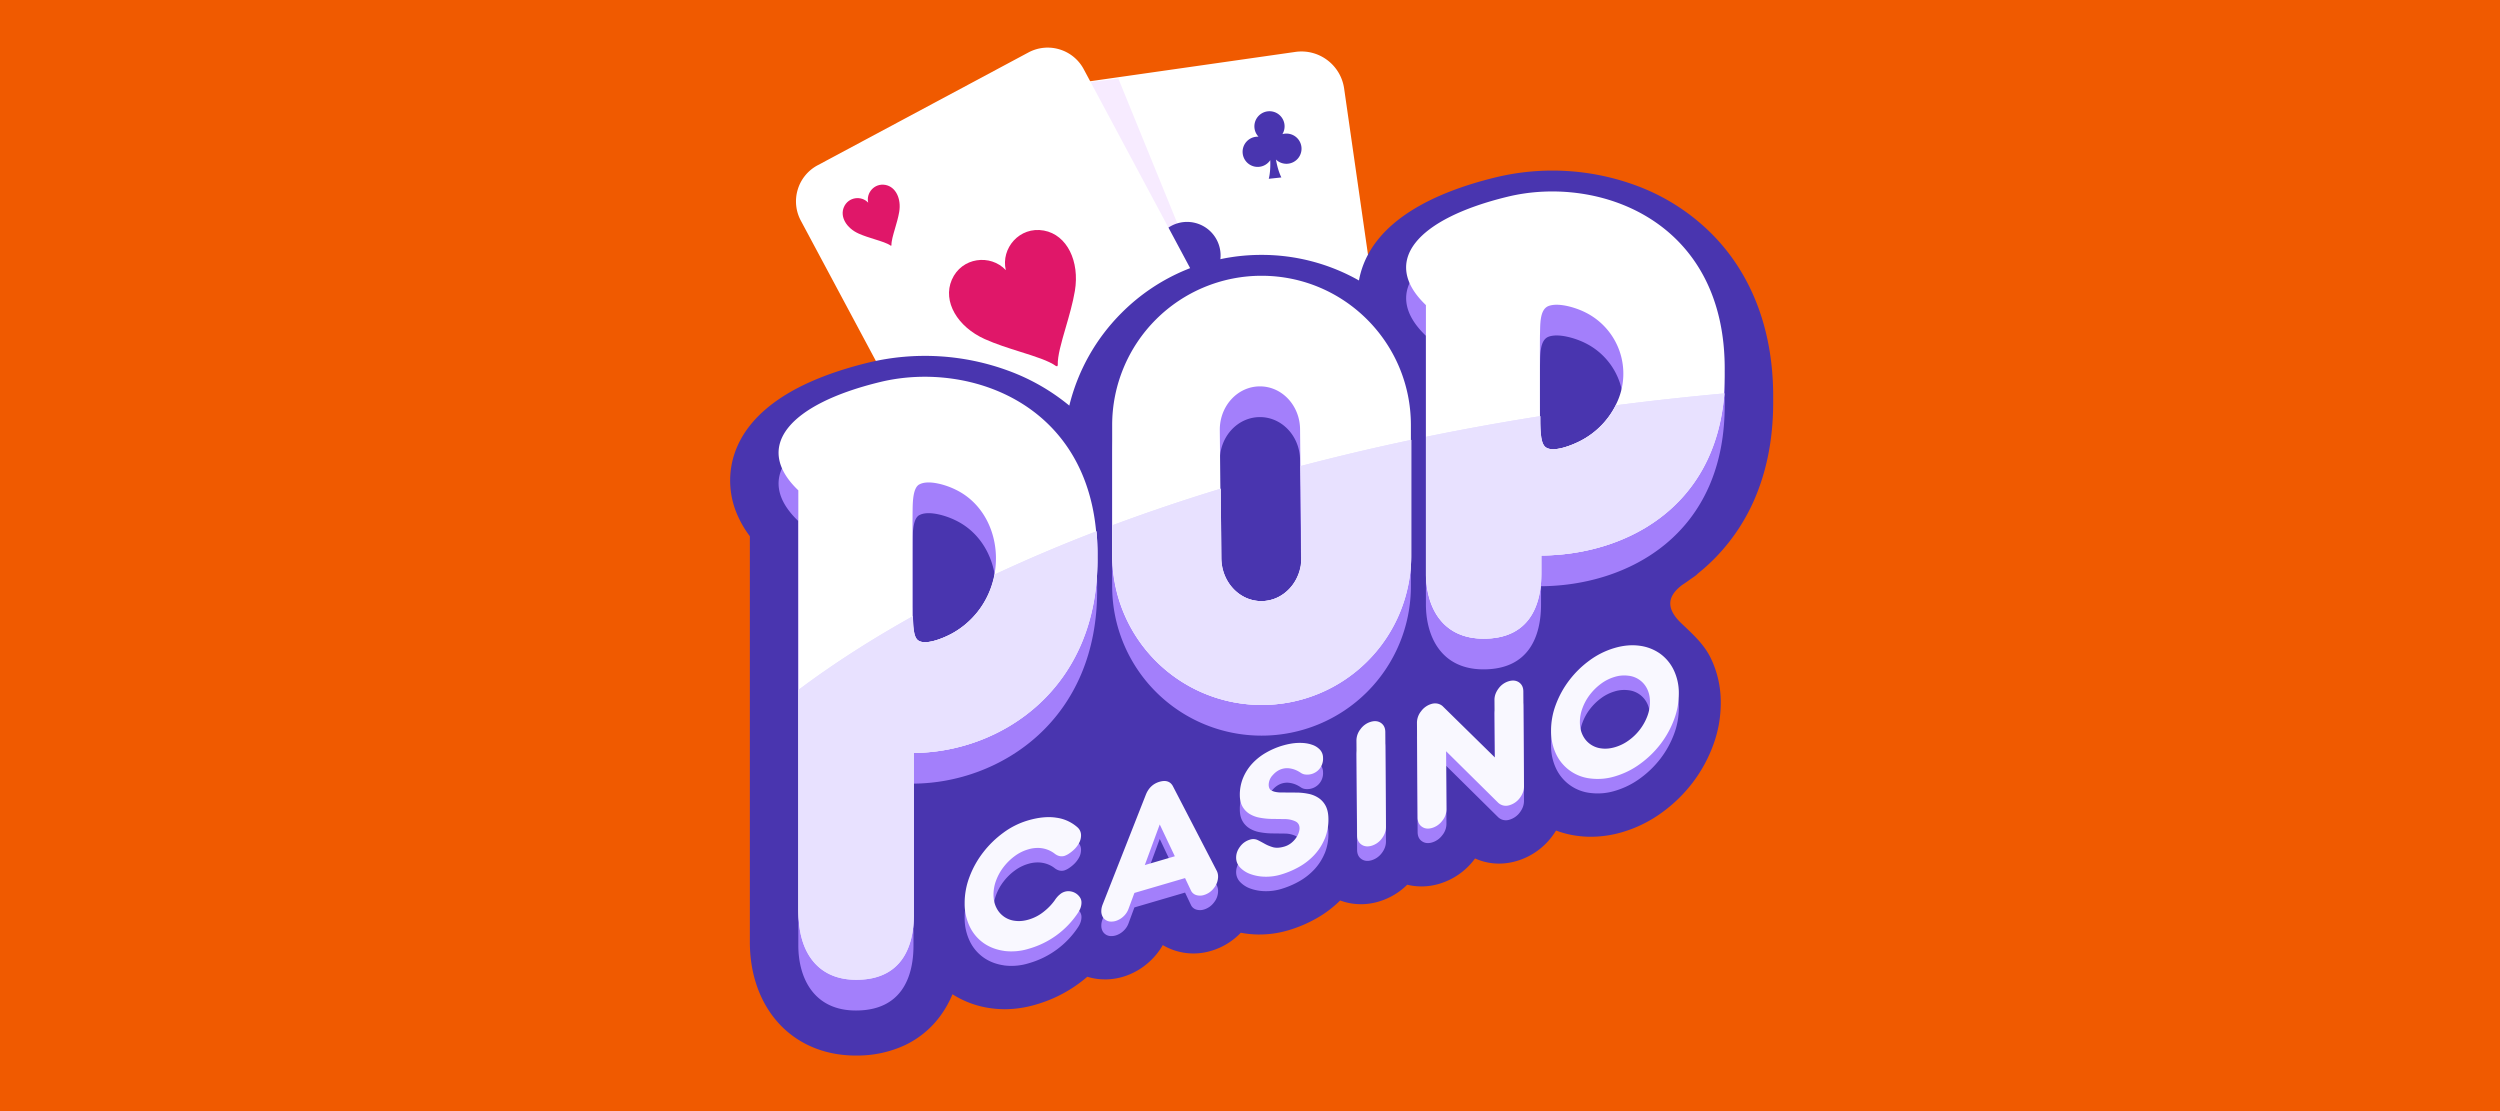 <svg xmlns="http://www.w3.org/2000/svg" width="315" height="140" fill="none"><path fill="#F05A00" d="M0 0h315v140H0z"/><path fill="#fff" fill-rule="evenodd" d="M167.24 7.574a5.409 5.409 0 0 0-4.024-1.033l-26.055 3.725 1.332 2.491-7.653 1.096a1.588 1.588 0 0 0-1.347 1.796l7.197 50.26c.109.76.738 1.317 1.475 1.36l-2.342 1.255a5.44 5.44 0 0 0 1.68 1.248c.927.442 1.99.623 3.083.468l31.144-4.44a5.382 5.382 0 0 0 2.699-1.195 5.441 5.441 0 0 0 1.67-2.448 5.388 5.388 0 0 0 .225-2.507l-6.964-48.498a5.427 5.427 0 0 0-2.12-3.578Zm-27.771 59.542c.217.034.443.036.672.004l31.139-4.447c.245-.035.474-.107.685-.21l-32.496 4.653Z" clip-rule="evenodd"/><path fill="#F7EBFF" fill-rule="evenodd" d="m140.911 9.895-9.819 1.254 23.725 32.874-13.906-34.128Z" clip-rule="evenodd"/><path fill="#4935AF" d="M163.982 18.53a1.904 1.904 0 0 0-2.399-1.63c.209-.343.31-.756.264-1.186a1.904 1.904 0 0 0-2.093-1.688 1.906 1.906 0 0 0-1.69 2.095c.046.431.233.813.51 1.103a1.904 1.904 0 0 0-1.995 2.105 1.9 1.9 0 0 0 3.473.85c.029.838-.015 1.645-.186 2.349l1.585-.171c-.318-.652-.533-1.43-.683-2.256a1.902 1.902 0 0 0 3.214-1.571ZM158.509 37.982a4.227 4.227 0 0 0-4.654-3.743 4.802 4.802 0 0 0-.672.123 4.174 4.174 0 0 0 .586-2.632 4.227 4.227 0 0 0-4.646-3.746 4.231 4.231 0 0 0-3.75 4.65 4.18 4.18 0 0 0 1.133 2.447 4.734 4.734 0 0 0-.682.022 4.226 4.226 0 0 0-3.746 4.649 4.229 4.229 0 0 0 4.651 3.748 4.22 4.22 0 0 0 3.058-1.861c.065 1.862-.033 3.65-.414 5.214l3.518-.379c-.706-1.446-1.183-3.173-1.517-5.006a4.222 4.222 0 0 0 3.385 1.167c2.319-.25 4-2.337 3.75-4.653Z"/><path fill="#fff" d="M136.551 8.722a5.135 5.135 0 0 0-3.048-2.5 5.13 5.13 0 0 0-3.922.388l-26.565 14.218a5.14 5.14 0 0 0-2.499 3.049 5.142 5.142 0 0 0 .387 3.924l22.083 41.284a5.137 5.137 0 0 0 3.049 2.5 5.131 5.131 0 0 0 3.921-.389l26.565-14.217a5.138 5.138 0 0 0 2.5-3.049 5.138 5.138 0 0 0-.388-3.924L136.551 8.722Z"/><path fill="#E01769" d="M111.553 23.298c-1.382-.248-2.447 1.013-2.159 2.239-.86-.92-2.501-.733-3.059.552-.533 1.231.322 2.656 1.86 3.344.63.282 1.348.506 2.017.715.841.263 1.603.502 2.015.8l.068.01.029-.062c-.019-.508.205-1.274.453-2.118.197-.673.409-1.396.523-2.077.281-1.66-.427-3.164-1.747-3.403ZM131.527 29.05c-3.071-.561-5.439 2.25-4.795 4.986-1.917-2.056-5.569-1.645-6.806 1.22-1.184 2.747.732 5.93 4.155 7.47 1.4.63 2.997 1.134 4.485 1.603 1.874.59 3.577 1.127 4.498 1.796l.149.024.066-.139c-.046-1.138.452-2.854 1.002-4.743.435-1.497.901-3.103 1.154-4.616.617-3.702-.968-7.062-3.908-7.601ZM144.722 49.885c.558-1.285 2.199-1.471 3.059-.552-.288-1.225.778-2.486 2.159-2.239 1.32.24 2.029 1.743 1.748 3.404-.115.681-.327 1.403-.524 2.076-.247.844-.472 1.61-.453 2.12l-.029.062-.068-.011c-.413-.298-1.175-.537-2.015-.8-.669-.209-1.387-.433-2.017-.716-1.537-.687-2.393-2.112-1.86-3.344Z"/><path fill="#4935AF" fill-rule="evenodd" d="M173.714 113.601a8.611 8.611 0 0 0 3.599-2.127c.58.143 1.177.214 1.778.213v.004a7.97 7.97 0 0 0 2.249-.33 8.606 8.606 0 0 0 4.419-3.063l.1-.135a7.231 7.231 0 0 0 3.023.649c.74 0 1.484-.109 2.223-.327a8.603 8.603 0 0 0 4.419-3.053c.195-.255.375-.518.538-.787.856.325 1.749.55 2.663.67.573.078 1.15.118 1.727.117a14.098 14.098 0 0 0 3.972-.587 16.344 16.344 0 0 0 5.002-2.48 18.474 18.474 0 0 0 3.811-3.706 18.078 18.078 0 0 0 2.579-4.654 15.298 15.298 0 0 0 1-5.516 12.723 12.723 0 0 0-1.296-5.641c-.788-1.576-2.001-2.727-3.231-3.894a84.556 84.556 0 0 1-.466-.443c-2.343-2.243-1.245-3.741.103-4.788.4-.261.791-.533 1.172-.814.361-.239.661-.446.818-.629a24.545 24.545 0 0 0 2.174-1.964 24.482 24.482 0 0 0 5.468-8.635c1.279-3.401 1.905-7.233 1.862-11.383.082-8.422-2.575-15.612-7.695-20.788a26.276 26.276 0 0 0-9.57-6.133 30.445 30.445 0 0 0-17.591-1.057c-4.236 1.022-7.768 2.396-10.5 4.075-3.554 2.184-5.785 4.894-6.638 8.06-.079.294-.144.59-.197.886a24.836 24.836 0 0 0-12.278-3.225 24.835 24.835 0 0 0-17.626 7.303 24.83 24.83 0 0 0-6.592 11.689 26.266 26.266 0 0 0-7.653-4.386 30.434 30.434 0 0 0-17.587-1.053c-4.232 1.027-7.764 2.393-10.496 4.072-3.554 2.188-5.79 4.898-6.642 8.06a10.792 10.792 0 0 0 .387 6.677 13.06 13.06 0 0 0 1.74 3.088v51.128c0 3.545.97 6.738 2.805 9.226 2.415 3.276 6.164 5.081 10.558 5.081v-.004c2.14.033 4.26-.418 6.202-1.318a11.78 11.78 0 0 0 4.568-3.863 12.973 12.973 0 0 0 1.396-2.539c1.46.928 3.106 1.53 4.824 1.761.566.078 1.157.121 1.74.121v.005a14.073 14.073 0 0 0 3.958-.592 17.178 17.178 0 0 0 6.467-3.501c.69.214 1.41.326 2.138.33v.005h.056a8.083 8.083 0 0 0 2.271-.322 8.551 8.551 0 0 0 3.371-1.919 8.525 8.525 0 0 0 1.674-2.083 7.63 7.63 0 0 0 6.09.726 8.478 8.478 0 0 0 3.741-2.283c.662.129 1.35.203 2.058.221l.322.004-.005-.004c1.201 0 2.41-.174 3.589-.522a16.935 16.935 0 0 0 3.623-1.54 14.006 14.006 0 0 0 2.932-2.225c.833.312 1.715.47 2.605.468v.005a7.965 7.965 0 0 0 2.249-.331Z" clip-rule="evenodd"/><path fill="#A37FFB" d="M126.518 121.639c-.974-.139-1.827-.461-2.566-.974a5.357 5.357 0 0 1-1.753-2.062 6.667 6.667 0 0 1-.653-2.958 9.301 9.301 0 0 1 .609-3.328c.416-1.11.997-2.151 1.723-3.088a12.615 12.615 0 0 1 2.545-2.479 9.951 9.951 0 0 1 3.114-1.553c1.34-.392 2.54-.505 3.597-.335a4.992 4.992 0 0 1 2.654 1.231 1.308 1.308 0 0 1 .422.983c.002.329-.079.654-.235.944a3.27 3.27 0 0 1-.574.783 4.429 4.429 0 0 1-.696.57 2.432 2.432 0 0 1-.579.295c-.443.131-.874.022-1.296-.326a3.503 3.503 0 0 0-2.262-.67 4.08 4.08 0 0 0-1.009.174 5.337 5.337 0 0 0-1.71.853c-.527.389-.997.85-1.396 1.37a6.484 6.484 0 0 0-.939 1.683 5.046 5.046 0 0 0-.331 1.819c.004.609.122 1.152.357 1.618a2.966 2.966 0 0 0 2.362 1.661c.535.074 1.109.018 1.718-.16a5.45 5.45 0 0 0 1.918-1.01 6.971 6.971 0 0 0 1.335-1.383c.218-.33.435-.583.653-.757a1.624 1.624 0 0 1 1.361-.4 1.739 1.739 0 0 1 1.175.74c.135.195.204.417.204.669 0 .401-.13.818-.409 1.244a11.033 11.033 0 0 1-6.22 4.572 7.35 7.35 0 0 1-3.119.279v-.005Zm22.798-9.174-6.381 1.871-.736 1.992a2.441 2.441 0 0 1-.656.979 2.483 2.483 0 0 1-.979.565 1.94 1.94 0 0 1-.561.074 1.216 1.216 0 0 1-1.044-.565 1.444 1.444 0 0 1-.192-.792c0-.239.053-.496.161-.779l5.446-13.845c.34-.853.914-1.392 1.714-1.631.831-.244 1.41-.039 1.731.617l5.507 10.627a1.6 1.6 0 0 1 .153.683 2.308 2.308 0 0 1-.514 1.444 2.437 2.437 0 0 1-1.261.892 1.636 1.636 0 0 1-.979.008 1.08 1.08 0 0 1-.67-.587l-.739-1.553Zm-5.072-1.64 3.784-1.109-1.901-4.01-1.883 5.119Zm22.671-3.318a6.773 6.773 0 0 1-1.287 2.018 7.911 7.911 0 0 1-1.906 1.509c-.726.414-1.496.74-2.314.983a6.525 6.525 0 0 1-2.027.27 5.638 5.638 0 0 1-1.814-.322 3.358 3.358 0 0 1-1.305-.826 1.784 1.784 0 0 1-.508-1.257c0-.483.165-.949.5-1.388a2.377 2.377 0 0 1 1.231-.87c.317-.109.664-.094.97.043.287.144.583.301.9.479.318.178.661.322 1.053.435.391.104.852.078 1.392-.078.333-.093.644-.253.913-.47.23-.185.433-.401.601-.644.141-.203.252-.426.33-.661.07-.213.1-.392.1-.531 0-.43-.187-.726-.548-.891a3.264 3.264 0 0 0-1.231-.275l-1.766-.021a8.851 8.851 0 0 1-1.514-.161 3.716 3.716 0 0 1-1.261-.483 2.555 2.555 0 0 1-.87-.913c-.218-.379-.331-.857-.335-1.423a5.513 5.513 0 0 1 .422-2.218 6.123 6.123 0 0 1 1.174-1.81 7.365 7.365 0 0 1 1.723-1.348 9.584 9.584 0 0 1 2.053-.879c.748-.218 1.435-.335 2.058-.344.626-.008 1.165.061 1.618.218.404.12.768.345 1.057.652.246.275.381.632.378 1a2 2 0 0 1-.6 1.567 2 2 0 0 1-1.584.552 1.242 1.242 0 0 1-.591-.2 4.178 4.178 0 0 0-.418-.252 3.095 3.095 0 0 0-1.231-.348 2.252 2.252 0 0 0-.73.087c-.444.13-.836.391-1.179.783a1.8 1.8 0 0 0-.514 1.218c0 .143.022.269.066.391a.601.601 0 0 0 .23.296c.113.078.27.144.47.196.257.06.519.089.783.087l1.853.013c.566 0 1.101.052 1.601.156.466.09.91.272 1.305.535.374.258.677.605.883 1.01.217.426.33.961.335 1.613a6.398 6.398 0 0 1-.461 2.506l-.005-.004Zm4.52-13.824a2.46 2.46 0 0 1 1.274-.905c.514-.152.948-.1 1.305.148.353.252.531.626.535 1.126l.083 11.971c0 .514-.174 1.001-.522 1.457a2.498 2.498 0 0 1-1.296.914c-.496.143-.927.091-1.279-.157-.357-.252-.535-.63-.54-1.144l-.082-11.97c.006-.524.19-1.03.522-1.436v-.004Zm10.774 2.81.044 7.286a2.26 2.26 0 0 1-.522 1.457c-.32.437-.774.758-1.292.913-.496.144-.927.096-1.279-.156-.357-.248-.535-.631-.539-1.144l-.083-11.97c.006-.525.19-1.031.522-1.436a2.464 2.464 0 0 1 1.274-.91 1.57 1.57 0 0 1 .823-.043c.219.05.424.15.596.296l6.603 6.481-.053-7.264c0-.496.174-.975.522-1.436.316-.432.763-.75 1.275-.904.513-.153.948-.1 1.305.148.352.252.531.626.535 1.126l.083 11.971c0 .513-.174 1-.522 1.457a2.502 2.502 0 0 1-1.297.914c-.271.091-.563.1-.839.026a1.435 1.435 0 0 1-.596-.335l-6.56-6.486v.009Zm18.183 3.423a5.432 5.432 0 0 1-4.307-3.04 6.65 6.65 0 0 1-.652-2.958 9.253 9.253 0 0 1 .609-3.328c.414-1.106.99-2.144 1.709-3.08a12.39 12.39 0 0 1 2.545-2.48c.943-.694 2-1.219 3.123-1.552 1.105-.326 2.153-.422 3.141-.291a5.761 5.761 0 0 1 2.575.974 5.435 5.435 0 0 1 1.744 2.066c.442.923.665 1.935.653 2.958a9.297 9.297 0 0 1-.609 3.328 11.917 11.917 0 0 1-1.71 3.08 12.346 12.346 0 0 1-2.553 2.479 10.216 10.216 0 0 1-3.132 1.561 7.417 7.417 0 0 1-3.132.283h-.004Zm-.97-5.45a2.963 2.963 0 0 0 2.362 1.661c.535.074 1.109.018 1.718-.16a5.581 5.581 0 0 0 1.722-.853 6.663 6.663 0 0 0 2.34-3.045c.227-.6.335-1.205.331-1.818 0-.61-.122-1.149-.352-1.618a2.964 2.964 0 0 0-2.375-1.666 4.058 4.058 0 0 0-1.727.152 5.448 5.448 0 0 0-1.71.857c-.527.389-.997.85-1.396 1.37a6.42 6.42 0 0 0-.935 1.683 5.045 5.045 0 0 0-.335 1.819c.004.609.126 1.152.357 1.618Z"/><path fill="#F9F8FF" d="M126.518 119.812c-.974-.139-1.827-.461-2.566-.974a5.357 5.357 0 0 1-1.753-2.062 6.667 6.667 0 0 1-.653-2.958 9.292 9.292 0 0 1 .609-3.327 11.797 11.797 0 0 1 1.723-3.089 12.615 12.615 0 0 1 2.545-2.479 9.951 9.951 0 0 1 3.114-1.553c1.34-.392 2.54-.505 3.597-.335a4.992 4.992 0 0 1 2.654 1.231 1.316 1.316 0 0 1 .422.983c.002.329-.079.654-.235.944a3.27 3.27 0 0 1-.574.783 4.429 4.429 0 0 1-.696.57 2.432 2.432 0 0 1-.579.295c-.443.131-.874.022-1.296-.326a3.503 3.503 0 0 0-2.262-.67 4.08 4.08 0 0 0-1.009.174 5.337 5.337 0 0 0-1.71.853c-.527.389-.997.85-1.396 1.37a6.473 6.473 0 0 0-.939 1.684 5.041 5.041 0 0 0-.331 1.818c.004.609.122 1.152.357 1.618a2.966 2.966 0 0 0 2.362 1.662c.535.073 1.109.021 1.718-.161a5.45 5.45 0 0 0 1.918-1.01 6.971 6.971 0 0 0 1.335-1.383c.218-.33.435-.583.653-.757a1.624 1.624 0 0 1 1.361-.4 1.739 1.739 0 0 1 1.175.74c.135.195.204.417.204.669 0 .401-.13.818-.409 1.245a11.032 11.032 0 0 1-6.22 4.571 7.35 7.35 0 0 1-3.119.279v-.005Zm22.798-9.174-6.381 1.871-.736 1.992a2.441 2.441 0 0 1-.656.979 2.483 2.483 0 0 1-.979.565 1.94 1.94 0 0 1-.561.074 1.216 1.216 0 0 1-1.044-.565 1.444 1.444 0 0 1-.192-.792c0-.239.053-.496.161-.779l5.446-13.845c.34-.853.914-1.392 1.714-1.631.831-.244 1.41-.04 1.731.617l5.507 10.627a1.6 1.6 0 0 1 .153.683 2.308 2.308 0 0 1-.514 1.444 2.437 2.437 0 0 1-1.261.892 1.644 1.644 0 0 1-.979.009 1.082 1.082 0 0 1-.67-.588l-.739-1.553Zm-5.072-1.639 3.784-1.11-1.901-4.01-1.883 5.12Zm22.671-3.319a6.773 6.773 0 0 1-1.287 2.018 7.887 7.887 0 0 1-1.906 1.509c-.726.414-1.496.74-2.314.983a6.528 6.528 0 0 1-2.027.274 5.642 5.642 0 0 1-1.814-.326 3.358 3.358 0 0 1-1.305-.826 1.784 1.784 0 0 1-.508-1.257c0-.483.165-.949.5-1.388a2.377 2.377 0 0 1 1.231-.87c.317-.109.664-.094.97.044.287.143.583.3.9.478.318.178.661.322 1.053.435.391.104.852.078 1.392-.078a2.53 2.53 0 0 0 .913-.47c.23-.185.433-.401.601-.644.141-.203.252-.426.33-.661.07-.213.1-.391.1-.531 0-.43-.187-.726-.548-.891a3.244 3.244 0 0 0-1.231-.274l-1.766-.022a8.851 8.851 0 0 1-1.514-.161 3.716 3.716 0 0 1-1.261-.483 2.555 2.555 0 0 1-.87-.913c-.218-.379-.331-.857-.335-1.423-.014-.76.13-1.516.422-2.218a6.125 6.125 0 0 1 1.174-1.81 7.364 7.364 0 0 1 1.723-1.348 9.584 9.584 0 0 1 2.053-.879c.748-.217 1.435-.335 2.058-.343.626-.01 1.165.06 1.618.217.404.12.768.345 1.057.652.246.275.381.632.378 1a1.999 1.999 0 0 1-.6 1.567 1.997 1.997 0 0 1-1.584.552 1.242 1.242 0 0 1-.591-.2 4.159 4.159 0 0 0-.418-.252 3.095 3.095 0 0 0-1.231-.348 2.252 2.252 0 0 0-.73.087c-.444.13-.836.391-1.179.783a1.8 1.8 0 0 0-.514 1.218c0 .143.022.27.066.391a.605.605 0 0 0 .23.296c.113.078.27.144.47.196.257.06.519.089.783.087l1.853.013a7.87 7.87 0 0 1 1.601.156c.466.09.91.272 1.305.536.374.257.677.604.883 1.009.217.426.33.961.335 1.613a6.398 6.398 0 0 1-.461 2.506l-.005-.004Zm4.52-13.824c.315-.432.762-.75 1.274-.905.514-.152.948-.1 1.305.148.353.252.531.626.535 1.127l.083 11.97c0 .514-.174 1.001-.522 1.458a2.502 2.502 0 0 1-1.296.913c-.496.144-.927.091-1.279-.157-.357-.252-.535-.63-.54-1.144l-.082-11.97c.006-.524.19-1.03.522-1.436v-.004Zm10.774 2.81.044 7.286a2.26 2.26 0 0 1-.522 1.457c-.32.437-.774.758-1.292.913-.496.144-.927.096-1.279-.156-.357-.248-.535-.631-.539-1.144l-.083-11.97c.006-.525.19-1.031.522-1.436a2.464 2.464 0 0 1 1.274-.91 1.57 1.57 0 0 1 .823-.043c.219.05.424.15.596.296l6.603 6.481-.053-7.264c0-.496.174-.975.522-1.436.316-.432.763-.75 1.275-.904.513-.153.948-.1 1.305.148.352.252.531.626.535 1.126l.083 11.97c0 .514-.174 1.001-.522 1.458a2.502 2.502 0 0 1-1.297.914c-.271.091-.563.1-.839.026a1.435 1.435 0 0 1-.596-.335l-6.56-6.486v.009Zm18.183 3.423a5.433 5.433 0 0 1-4.307-3.04 6.65 6.65 0 0 1-.652-2.958 9.253 9.253 0 0 1 .609-3.328c.414-1.106.99-2.144 1.709-3.08a12.387 12.387 0 0 1 2.545-2.479c.943-.694 2-1.22 3.123-1.553 1.105-.326 2.153-.422 3.141-.291a5.761 5.761 0 0 1 2.575.974 5.437 5.437 0 0 1 1.744 2.066c.442.923.665 1.935.653 2.958a9.296 9.296 0 0 1-.609 3.328 11.918 11.918 0 0 1-1.71 3.08 12.343 12.343 0 0 1-2.553 2.479 10.214 10.214 0 0 1-3.132 1.561 7.423 7.423 0 0 1-3.132.283h-.004Zm-.97-5.45a2.963 2.963 0 0 0 2.362 1.662c.535.073 1.109.017 1.718-.162a5.582 5.582 0 0 0 1.722-.852 6.662 6.662 0 0 0 2.34-3.045c.227-.6.335-1.205.331-1.818 0-.61-.122-1.149-.352-1.618a2.964 2.964 0 0 0-2.375-1.666 4.06 4.06 0 0 0-1.727.152 5.45 5.45 0 0 0-1.71.857c-.527.389-.997.85-1.396 1.37a6.419 6.419 0 0 0-.935 1.683 5.046 5.046 0 0 0-.335 1.819c.004.609.126 1.152.357 1.618Z"/><path fill="#A37FFB" d="M100.589 65.657v53.472c0 4.002 1.883 8.195 7.255 8.195 5.747 0 7.256-4.188 7.256-8.195V98.737c10.875-.065 23.333-7.977 23.137-24.698.226-19.04-15.86-24.812-27.308-22.04-11.454 2.77-16.134 8.125-10.34 13.658Zm14.85 18.687c-.522-.692-.439-2.854-.461-4.01v-7.43c0-1.614-.008-3.189.013-4.746.013-1.07.044-2.915.901-3.276 1.139-.578 3.327.096 4.467.662 4.385 2.079 6.046 7.394 4.65 11.883a10.67 10.67 0 0 1-5.024 6.238c-1.075.6-3.793 1.77-4.546.683v-.004Zm43.512-45.726a18.817 18.817 0 0 0-18.818 18.818v16.438A18.821 18.821 0 0 0 172.26 87.18a18.817 18.817 0 0 0 5.512-13.307V57.436c0-10.397-8.43-18.818-18.821-18.818Zm5.011 35.543c0 3.014-2.262 5.454-5.059 5.454-2.793 0-5.055-2.44-5.055-5.454l-.152-16.151c0-3.015 2.262-5.455 5.059-5.455 2.793 0 5.054 2.44 5.054 5.455l.153 16.15Z"/><path fill="#A37FFB" d="M179.665 42.307V76.14c0 4.01 1.883 8.2 7.255 8.2 5.742 0 7.251-4.19 7.251-8.2v-2.275c10.875-.065 23.333-6.45 23.141-23.172.222-19.039-15.863-24.807-27.312-22.04-11.449 2.77-16.129 8.125-10.335 13.658v-.004Zm14.846 17.7c-.514-.67-.466-2.637-.479-3.733-.009-2.144-.004-4.558-.004-6.773 0-1.16-.005-2.287.008-3.384.053-1.174-.1-3.223 1.071-3.684 1.235-.474 3.379.174 4.567.761a8.613 8.613 0 0 1 3.958 11.606 10.201 10.201 0 0 1-4.371 4.545c-1.123.61-3.972 1.792-4.75.666v-.005Z"/><path fill="#fff" d="M100.589 61.785v52.777c0 4.002 1.883 8.195 7.255 8.195 5.747 0 7.256-4.189 7.256-8.195V94.866c10.875-.065 23.333-7.978 23.137-24.698.226-19.04-15.86-24.812-27.308-22.041-11.454 2.77-16.134 8.125-10.34 13.658Zm14.85 18.687c-.522-.691-.439-2.853-.461-4.01v-7.43c0-1.614-.008-3.188.013-4.745.013-1.07.044-2.915.901-3.276 1.139-.578 3.327.096 4.467.661 4.385 2.08 6.046 7.395 4.65 11.88a10.669 10.669 0 0 1-5.024 6.242c-1.075.6-3.793 1.766-4.546.683v-.005Zm43.512-45.725a18.817 18.817 0 0 0-18.818 18.817v16.438A18.821 18.821 0 0 0 172.26 83.31a18.817 18.817 0 0 0 5.512-13.308V53.564c0-10.396-8.43-18.817-18.821-18.817Zm5.011 35.542c0 3.015-2.262 5.455-5.059 5.455-2.793 0-5.055-2.44-5.055-5.455l-.152-16.15c0-3.015 2.262-5.455 5.059-5.455 2.793 0 5.054 2.44 5.054 5.454l.153 16.151Z"/><path fill="#fff" d="M179.665 38.435V72.27c0 4.01 1.883 8.199 7.255 8.199 5.742 0 7.251-4.189 7.251-8.2v-2.274c10.875-.066 23.333-6.451 23.141-23.172.218-19.044-15.868-24.812-27.317-22.045-11.448 2.77-16.129 8.126-10.335 13.658h.005Zm14.846 17.7c-.514-.67-.466-2.636-.479-3.732-.009-2.145-.004-4.559-.004-6.773 0-1.161-.005-2.288.008-3.384.053-1.175-.1-3.223 1.071-3.684 1.235-.474 3.379.174 4.567.76a8.61 8.61 0 0 1 3.958 11.606 10.2 10.2 0 0 1-4.371 4.546c-1.123.609-3.972 1.792-4.75.665v-.004Z"/><path fill="#E8E1FF" fill-rule="evenodd" d="M100.635 86.903v28.355c0 4.002 1.883 8.195 7.255 8.195 5.746 0 7.256-4.189 7.256-8.195V94.866c10.874-.065 23.332-7.978 23.137-24.698.013-1.12-.03-2.194-.126-3.223a197.022 197.022 0 0 0-12.809 5.432c-.075.396-.173.788-.293 1.175a10.67 10.67 0 0 1-5.024 6.242c-1.075.6-3.793 1.766-4.546.683v-.005c-.373-.494-.437-1.74-.451-2.834-5.252 2.924-10.067 6.02-14.399 9.265Zm39.544-20.723v3.822a18.821 18.821 0 0 0 32.127 13.308 18.821 18.821 0 0 0 5.512-13.308V55.426a292.917 292.917 0 0 0-13.92 3.29l.11 11.573c0 3.015-2.262 5.455-5.059 5.455-2.793 0-5.055-2.44-5.055-5.455l-.082-8.714a237.546 237.546 0 0 0-13.633 4.605ZM179.71 72.269V55.032a323.846 323.846 0 0 1 14.368-2.598l.003.335c.006 1.123.015 2.765.475 3.365v.004c.779 1.127 3.628-.056 4.75-.665a10.204 10.204 0 0 0 4.303-4.405c4.484-.58 9.041-1.08 13.662-1.498-1.131 14.677-12.797 20.361-23.054 20.422v2.276c0 4.01-1.509 8.199-7.251 8.199-5.372 0-7.256-4.189-7.256-8.2Z" clip-rule="evenodd"/><path fill="#E8E1FF" fill-rule="evenodd" d="M100.635 86.903c4.332-3.246 9.147-6.341 14.399-9.265.014 1.093.078 2.34.451 2.834v.005c.753 1.083 3.471-.083 4.546-.683a10.67 10.67 0 0 0 5.024-6.242c.12-.387.218-.78.293-1.175a197.022 197.022 0 0 1 12.809-5.432c.096 1.029.139 2.103.126 3.223.195 16.72-12.263 24.633-23.137 24.698v20.392c0 4.006-1.51 8.195-7.256 8.195-5.372 0-7.255-4.193-7.255-8.195V86.903Zm53.177-25.328a237.546 237.546 0 0 0-13.633 4.605v3.822a18.821 18.821 0 0 0 32.127 13.308 18.821 18.821 0 0 0 5.512-13.308V55.426a292.917 292.917 0 0 0-13.92 3.29l.11 11.573c0 3.015-2.262 5.455-5.059 5.455-2.793 0-5.055-2.44-5.055-5.455l-.082-8.714Zm25.898 10.694V55.032a323.846 323.846 0 0 1 14.368-2.598l.003.335c.006 1.123.015 2.765.475 3.365v.004c.779 1.127 3.628-.056 4.75-.665a10.204 10.204 0 0 0 4.303-4.405c4.484-.58 9.041-1.08 13.662-1.498-1.131 14.677-12.797 20.361-23.054 20.422v2.276c0 4.01-1.509 8.199-7.251 8.199-5.372 0-7.256-4.189-7.256-8.2Z" clip-rule="evenodd"/></svg>